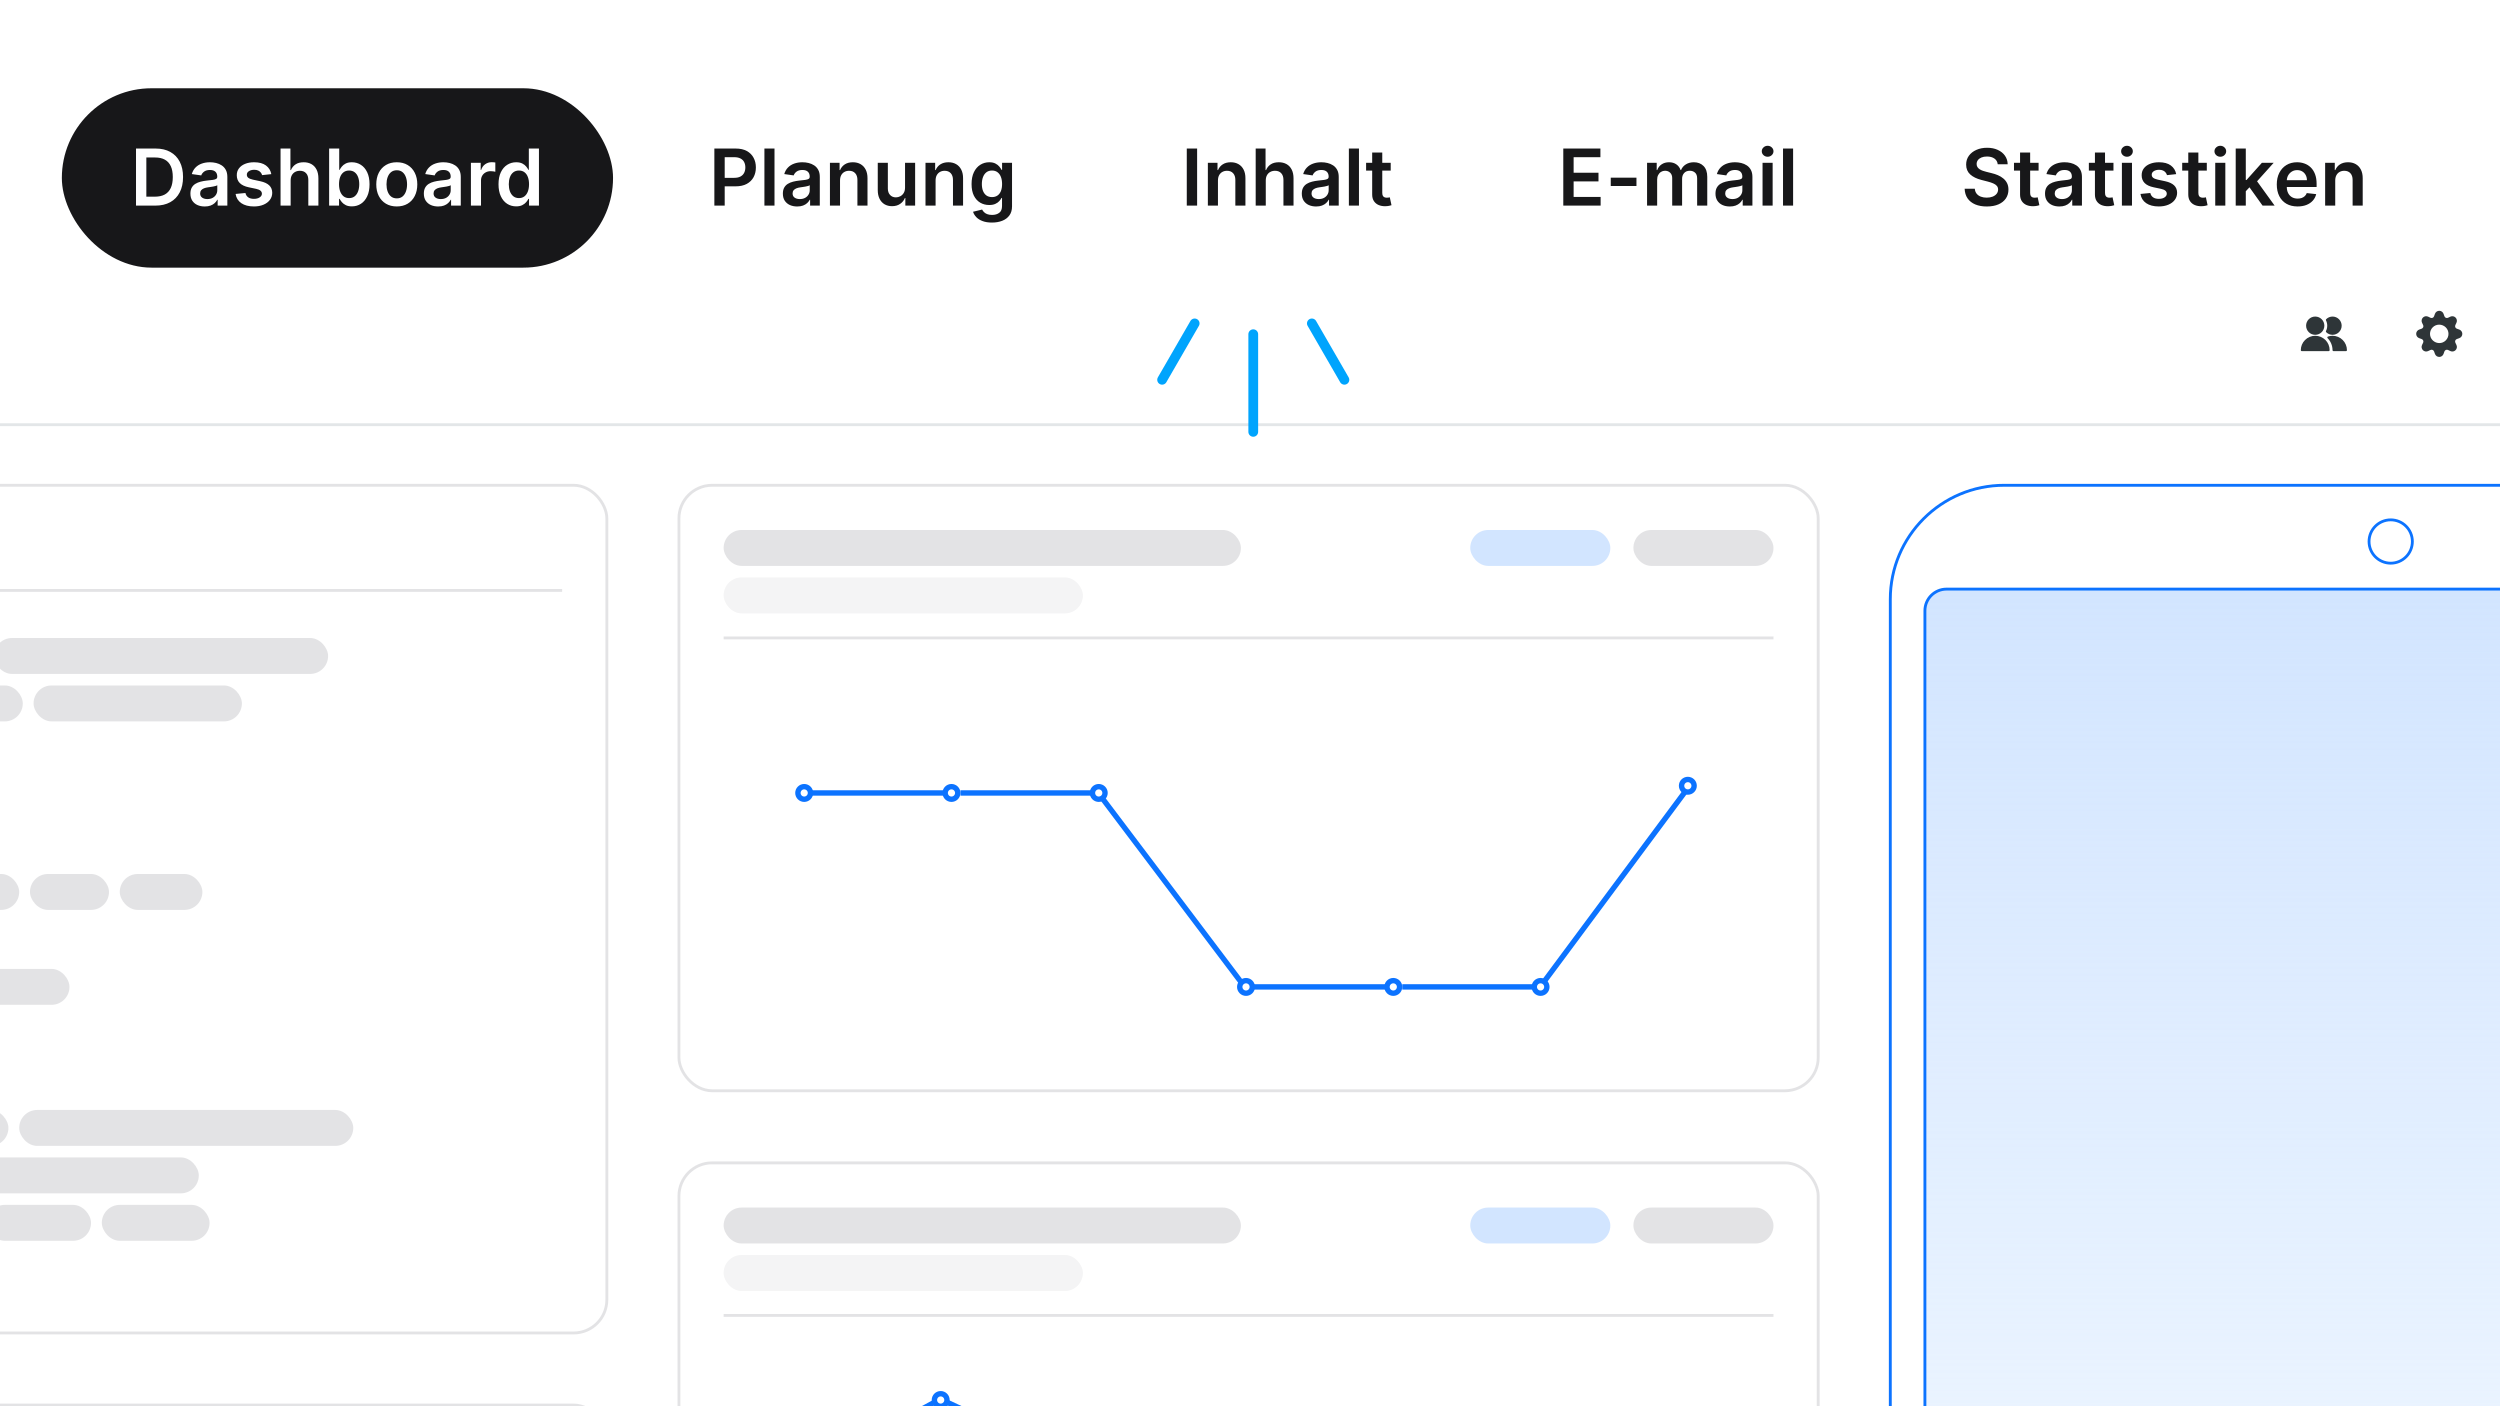 <svg width="768" height="432" viewBox="0 0 768 432" fill="none" xmlns="http://www.w3.org/2000/svg">
<g clip-path="url(#clip0_209_23223)">
<rect width="768" height="432" fill="white"/>
<g filter="url(#filter0_d_209_23223)">
<g clip-path="url(#clip1_209_23223)">
<rect width="1052.59" height="1064.45" transform="translate(-164 128.705)" fill="white"/>
<rect x="-163.557" y="146.869" width="349.978" height="260.408" rx="10.189" fill="white"/>
<rect width="322.512" height="0.886" transform="translate(-149.824 178.725)" fill="#E2E2E4"/>
<rect x="-1.828" y="193.787" width="102.624" height="11.035" rx="5.517" fill="#E2E2E4"/>
<rect x="-6.241" y="208.366" width="13.242" height="11.035" rx="5.517" fill="#E2E2E4"/>
<rect x="10.311" y="208.366" width="64.002" height="11.035" rx="5.517" fill="#E2E2E4"/>
<rect x="-114.383" y="266.28" width="120.28" height="11.035" rx="5.517" fill="#E2E2E4"/>
<rect x="9.207" y="266.28" width="24.277" height="11.035" rx="5.517" fill="#E2E2E4"/>
<rect x="36.794" y="266.28" width="25.38" height="11.035" rx="5.517" fill="#E2E2E4"/>
<rect x="-42.657" y="295.438" width="64.002" height="11.035" rx="5.517" fill="#E2E2E4"/>
<rect x="-22.794" y="338.772" width="25.38" height="11.035" rx="5.517" fill="#E2E2E4"/>
<rect x="5.897" y="338.772" width="102.624" height="11.035" rx="5.517" fill="#E2E2E4"/>
<rect x="-44.864" y="353.351" width="105.935" height="11.035" rx="5.517" fill="#E2E2E4"/>
<rect x="-4.035" y="367.929" width="32.001" height="11.035" rx="5.517" fill="#E2E2E4"/>
<rect x="31.277" y="367.929" width="33.105" height="11.035" rx="5.517" fill="#E2E2E4"/>
<rect x="-163.557" y="146.869" width="349.978" height="260.408" rx="10.189" stroke="#E2E2E4" stroke-width="0.886"/>
<rect x="-163.557" y="429.427" width="349.978" height="395.216" rx="10.189" fill="white"/>
<rect x="-163.557" y="429.427" width="349.978" height="395.216" rx="10.189" stroke="#E2E2E4" stroke-width="0.886"/>
<rect x="208.572" y="146.869" width="349.978" height="186.001" rx="10.189" fill="white"/>
<rect x="222.305" y="160.602" width="158.902" height="11.035" rx="5.517" fill="#E2E2E4"/>
<rect x="222.305" y="175.181" width="110.348" height="11.035" rx="5.517" fill="#F3F3F4"/>
<rect x="451.656" y="160.602" width="43.036" height="11.035" rx="5.517" fill="#D0E4FF"/>
<rect x="501.78" y="160.602" width="43.036" height="11.035" rx="5.517" fill="#E2E2E4"/>
<rect width="322.512" height="0.886" transform="translate(222.305 193.304)" fill="#E2E2E4"/>
<circle cx="518.505" cy="239.178" r="1.931" stroke="#006CFF" stroke-width="1.655"/>
<circle cx="473.263" cy="300.973" r="1.931" stroke="#006CFF" stroke-width="1.655"/>
<circle cx="428.019" cy="300.973" r="1.931" stroke="#006CFF" stroke-width="1.655"/>
<circle cx="382.777" cy="300.973" r="1.931" stroke="#006CFF" stroke-width="1.655"/>
<circle cx="337.534" cy="241.385" r="1.931" stroke="#006CFF" stroke-width="1.655"/>
<circle cx="292.291" cy="241.385" r="1.931" stroke="#006CFF" stroke-width="1.655"/>
<circle cx="247.049" cy="241.385" r="1.931" stroke="#006CFF" stroke-width="1.655"/>
<path d="M248.704 241.385H290.084" stroke="#006CFF" stroke-width="1.655"/>
<path d="M295.05 241.385H335.879" stroke="#006CFF" stroke-width="1.655"/>
<path d="M384.984 300.973H425.813" stroke="#006CFF" stroke-width="1.655"/>
<path d="M430.779 300.973H471.608" stroke="#006CFF" stroke-width="1.655"/>
<path d="M338.637 243.041L381.122 299.318" stroke="#006CFF" stroke-width="1.655"/>
<path d="M474.366 299.318L517.713 240.951" stroke="#006CFF" stroke-width="1.655"/>
<rect x="208.572" y="146.869" width="349.978" height="186.001" rx="10.189" stroke="#E2E2E4" stroke-width="0.886"/>
<rect x="208.572" y="355.021" width="349.978" height="186.001" rx="10.189" fill="white"/>
<rect x="222.305" y="368.754" width="158.902" height="11.035" rx="5.517" fill="#E2E2E4"/>
<rect x="222.305" y="383.333" width="110.348" height="11.035" rx="5.517" fill="#F3F3F4"/>
<rect x="451.656" y="368.754" width="43.036" height="11.035" rx="5.517" fill="#D0E4FF"/>
<rect x="501.78" y="368.754" width="43.036" height="11.035" rx="5.517" fill="#E2E2E4"/>
<rect width="322.512" height="0.886" transform="translate(222.305 401.456)" fill="#E2E2E4"/>
<path d="M248.704 449.536L287.326 428.425" stroke="#006CFF" stroke-width="1.655"/>
<path d="M290.636 428.426L335.879 449.536" stroke="#006CFF" stroke-width="1.655"/>
<circle cx="288.98" cy="427.874" r="1.931" stroke="#006CFF" stroke-width="1.655"/>
<rect x="208.572" y="355.021" width="349.978" height="186.001" rx="10.189" stroke="#E2E2E4" stroke-width="0.886"/>
<rect x="580.7" y="146.869" width="307.449" height="557.358" rx="34.998" fill="white"/>
<circle cx="734.425" cy="164.146" r="6.655" stroke="#006CFF" stroke-width="0.866"/>
<rect x="591.333" y="178.766" width="286.185" height="477.565" rx="6.645" fill="url(#paint0_linear_209_23223)"/>
<rect x="591.333" y="178.766" width="286.185" height="477.565" rx="6.645" stroke="#006CFF" stroke-width="0.886"/>
<rect x="580.7" y="146.869" width="307.449" height="557.358" rx="34.998" stroke="#006CFF" stroke-width="0.886"/>
<g filter="url(#filter1_b_209_23223)">
<rect x="-163.837" y="72" width="1070.74" height="630.365" fill="white" fill-opacity="0.05"/>
</g>
<g clip-path="url(#clip2_209_23223)" filter="url(#filter2_b_209_23223)">
<rect width="1061.01" height="56.798" transform="translate(-164 72)" fill="white"/>
<path d="M714.929 97.843C714.929 98.415 714.795 98.979 714.537 99.49C714.51 99.546 714.501 99.609 714.511 99.671C714.522 99.732 714.552 99.788 714.596 99.832C715.115 100.352 715.819 100.646 716.553 100.648C717.297 100.648 718.011 100.353 718.537 99.826C719.063 99.3 719.359 98.587 719.359 97.843C719.359 97.099 719.063 96.385 718.537 95.859C718.011 95.332 717.297 95.037 716.553 95.037C715.818 95.039 715.113 95.332 714.593 95.853C714.549 95.897 714.519 95.953 714.508 96.015C714.498 96.076 714.507 96.139 714.534 96.195C714.793 96.706 714.928 97.27 714.929 97.843Z" fill="#2E3538"/>
<path d="M716.553 100.944C716.076 100.944 715.601 101.022 715.149 101.176C715.102 101.192 715.059 101.219 715.025 101.256C714.991 101.293 714.967 101.338 714.956 101.386C714.944 101.435 714.945 101.486 714.958 101.534C714.971 101.582 714.996 101.626 715.031 101.662C716.006 102.651 716.553 103.985 716.553 105.374C716.553 105.452 716.584 105.527 716.64 105.583C716.695 105.638 716.77 105.669 716.848 105.669H720.688C720.766 105.669 720.841 105.638 720.897 105.583C720.952 105.527 720.983 105.452 720.983 105.374C720.982 104.199 720.515 103.073 719.684 102.243C718.854 101.412 717.728 100.945 716.553 100.944Z" fill="#2E3538"/>
<path d="M711.237 100.648C712.787 100.648 714.043 99.392 714.043 97.843C714.043 96.293 712.787 95.037 711.237 95.037C709.688 95.037 708.432 96.293 708.432 97.843C708.432 99.392 709.688 100.648 711.237 100.648Z" fill="#2E3538"/>
<path d="M715.667 105.374C715.667 104.199 715.201 103.072 714.37 102.241C713.539 101.41 712.412 100.944 711.237 100.944C710.062 100.944 708.935 101.41 708.105 102.241C707.274 103.072 706.807 104.199 706.807 105.374C706.807 105.452 706.838 105.527 706.894 105.583C706.949 105.638 707.024 105.669 707.102 105.669H715.372C715.45 105.669 715.525 105.638 715.581 105.583C715.636 105.527 715.667 105.452 715.667 105.374Z" fill="#2E3538"/>
<path d="M755.492 99.032L754.744 98.767C754.637 98.729 754.539 98.669 754.457 98.59C754.374 98.512 754.309 98.417 754.266 98.312C754.223 98.207 754.202 98.094 754.205 97.981C754.208 97.867 754.235 97.755 754.283 97.653L754.624 96.936C754.748 96.675 754.788 96.381 754.739 96.096C754.689 95.81 754.553 95.547 754.348 95.343C754.143 95.138 753.88 95.001 753.595 94.952C753.309 94.903 753.016 94.943 752.754 95.067L752.038 95.408C751.935 95.456 751.823 95.483 751.71 95.486C751.596 95.489 751.483 95.468 751.378 95.424C751.273 95.381 751.179 95.316 751.101 95.233C751.022 95.151 750.962 95.053 750.924 94.946L750.658 94.199C750.561 93.926 750.382 93.69 750.145 93.523C749.909 93.356 749.626 93.266 749.336 93.266C749.047 93.266 748.764 93.356 748.528 93.523C748.291 93.69 748.112 93.926 748.015 94.199L747.749 94.946C747.711 95.053 747.651 95.151 747.572 95.234C747.494 95.316 747.399 95.381 747.294 95.424C747.19 95.468 747.077 95.489 746.963 95.486C746.85 95.483 746.738 95.456 746.635 95.408L745.919 95.067C745.657 94.943 745.364 94.903 745.078 94.952C744.793 95.001 744.53 95.138 744.325 95.343C744.12 95.547 743.984 95.81 743.934 96.096C743.885 96.381 743.925 96.675 744.049 96.936L744.39 97.653C744.438 97.755 744.465 97.867 744.468 97.981C744.471 98.094 744.45 98.207 744.407 98.312C744.363 98.417 744.298 98.512 744.216 98.59C744.134 98.669 744.036 98.729 743.929 98.767L743.181 99.033C742.908 99.13 742.672 99.309 742.505 99.546C742.338 99.782 742.249 100.065 742.249 100.354C742.249 100.644 742.338 100.926 742.505 101.163C742.672 101.4 742.908 101.579 743.181 101.676L743.929 101.942C744.036 101.98 744.134 102.04 744.216 102.118C744.298 102.197 744.363 102.291 744.407 102.396C744.45 102.501 744.471 102.614 744.468 102.728C744.465 102.841 744.438 102.953 744.39 103.055L744.049 103.772C743.925 104.033 743.885 104.327 743.934 104.612C743.984 104.898 744.12 105.161 744.325 105.366C744.53 105.57 744.793 105.707 745.078 105.756C745.364 105.805 745.657 105.765 745.919 105.641L746.635 105.301C746.738 105.252 746.85 105.225 746.963 105.222C747.077 105.219 747.19 105.24 747.295 105.284C747.4 105.327 747.494 105.392 747.573 105.475C747.651 105.557 747.711 105.655 747.749 105.762L748.015 106.51C748.112 106.782 748.291 107.018 748.528 107.185C748.764 107.352 749.047 107.442 749.336 107.442C749.626 107.442 749.909 107.352 750.145 107.185C750.382 107.018 750.561 106.782 750.658 106.51L750.924 105.762C750.962 105.655 751.022 105.557 751.101 105.475C751.179 105.392 751.274 105.327 751.379 105.284C751.483 105.24 751.596 105.22 751.71 105.223C751.823 105.225 751.935 105.252 752.038 105.301L752.754 105.641C753.016 105.765 753.309 105.805 753.595 105.756C753.88 105.707 754.143 105.57 754.348 105.366C754.553 105.161 754.689 104.898 754.739 104.612C754.788 104.327 754.748 104.033 754.624 103.772L754.283 103.055C754.235 102.953 754.208 102.841 754.205 102.728C754.202 102.614 754.223 102.501 754.266 102.396C754.31 102.291 754.375 102.197 754.457 102.118C754.539 102.04 754.637 101.98 754.744 101.942L755.492 101.675C755.765 101.578 756.001 101.399 756.168 101.163C756.335 100.926 756.424 100.643 756.424 100.354C756.424 100.064 756.335 99.782 756.168 99.545C756.001 99.308 755.765 99.129 755.492 99.032ZM749.336 103.18C748.779 103.172 748.235 103.004 747.77 102.695C747.305 102.387 746.938 101.952 746.713 101.441C746.426 100.745 746.426 99.964 746.714 99.268C747.002 98.573 747.554 98.02 748.249 97.731C748.946 97.452 749.723 97.457 750.417 97.744C751.11 98.031 751.663 98.577 751.959 99.267C752.246 99.962 752.246 100.744 751.958 101.439C751.67 102.135 751.118 102.688 750.423 102.977C750.079 103.118 749.709 103.188 749.336 103.18Z" fill="#2E3538"/>
<rect width="1060.34" height="0.886" transform="matrix(1 0 0 -1 -164 128.705)" fill="#E3E6E8"/>
</g>
</g>
</g>
<g filter="url(#filter3_dd_209_23223)">
<rect x="19" y="20.449" width="729.075" height="55.103" rx="27.551" fill="white"/>
<rect x="19" y="20.449" width="169.327" height="55.103" rx="27.551" fill="#171719"/>
<path d="M47.722 56.5H41.781V38.967H47.842C49.583 38.967 51.078 39.318 52.328 40.02C53.584 40.717 54.548 41.718 55.222 43.025C55.895 44.332 56.232 45.896 56.232 47.717C56.232 49.543 55.892 51.112 55.213 52.425C54.54 53.738 53.567 54.745 52.294 55.447C51.027 56.149 49.503 56.5 47.722 56.5ZM44.957 53.752H47.568C48.79 53.752 49.808 53.529 50.625 53.084C51.441 52.633 52.054 51.963 52.465 51.072C52.876 50.176 53.081 49.058 53.081 47.717C53.081 46.375 52.876 45.262 52.465 44.378C52.054 43.487 51.446 42.822 50.642 42.383C49.843 41.938 48.85 41.715 47.663 41.715H44.957V53.752ZM62.897 56.765C62.063 56.765 61.313 56.617 60.645 56.32C59.983 56.018 59.458 55.573 59.07 54.985C58.688 54.397 58.496 53.672 58.496 52.81C58.496 52.068 58.633 51.455 58.907 50.97C59.181 50.484 59.555 50.096 60.029 49.805C60.502 49.514 61.036 49.295 61.63 49.146C62.229 48.992 62.848 48.881 63.487 48.812C64.258 48.732 64.883 48.661 65.362 48.598C65.841 48.53 66.19 48.427 66.407 48.29C66.629 48.147 66.74 47.928 66.74 47.631V47.58C66.74 46.935 66.549 46.435 66.167 46.081C65.784 45.727 65.234 45.551 64.515 45.551C63.755 45.551 63.153 45.716 62.708 46.047C62.269 46.378 61.972 46.769 61.818 47.22L58.924 46.809C59.153 46.01 59.529 45.342 60.054 44.806C60.58 44.264 61.221 43.858 61.981 43.59C62.74 43.316 63.579 43.179 64.498 43.179C65.131 43.179 65.762 43.253 66.389 43.402C67.017 43.55 67.591 43.796 68.11 44.138C68.629 44.475 69.046 44.934 69.36 45.516C69.68 46.099 69.84 46.826 69.84 47.699V56.5H66.86V54.694H66.758C66.569 55.059 66.304 55.401 65.961 55.721C65.625 56.035 65.2 56.289 64.686 56.483C64.178 56.671 63.581 56.765 62.897 56.765ZM63.701 54.488C64.323 54.488 64.863 54.365 65.319 54.12C65.776 53.869 66.127 53.538 66.372 53.127C66.623 52.716 66.749 52.268 66.749 51.783V50.233C66.652 50.313 66.487 50.388 66.252 50.456C66.024 50.525 65.767 50.584 65.482 50.636C65.197 50.687 64.914 50.733 64.635 50.773C64.355 50.813 64.112 50.847 63.907 50.876C63.444 50.938 63.031 51.041 62.666 51.184C62.3 51.326 62.012 51.526 61.801 51.783C61.59 52.034 61.484 52.359 61.484 52.759C61.484 53.33 61.692 53.761 62.109 54.052C62.526 54.343 63.056 54.488 63.701 54.488ZM83.349 46.826L80.523 47.134C80.444 46.849 80.304 46.581 80.104 46.33C79.91 46.078 79.647 45.876 79.316 45.722C78.985 45.568 78.58 45.491 78.101 45.491C77.456 45.491 76.914 45.63 76.474 45.91C76.04 46.19 75.826 46.552 75.832 46.997C75.826 47.38 75.966 47.691 76.252 47.931C76.543 48.17 77.022 48.367 77.69 48.521L79.933 49.001C81.177 49.269 82.102 49.694 82.707 50.276C83.317 50.858 83.625 51.62 83.631 52.562C83.625 53.389 83.383 54.12 82.903 54.754C82.43 55.381 81.77 55.872 80.926 56.226C80.081 56.58 79.111 56.757 78.015 56.757C76.406 56.757 75.11 56.42 74.129 55.747C73.147 55.068 72.562 54.123 72.374 52.913L75.395 52.622C75.532 53.215 75.823 53.663 76.269 53.966C76.714 54.269 77.293 54.42 78.007 54.42C78.743 54.42 79.334 54.269 79.779 53.966C80.23 53.663 80.455 53.29 80.455 52.844C80.455 52.468 80.309 52.157 80.018 51.911C79.733 51.666 79.288 51.478 78.683 51.346L76.44 50.876C75.179 50.613 74.246 50.171 73.641 49.549C73.036 48.921 72.736 48.127 72.742 47.169C72.736 46.358 72.956 45.656 73.401 45.063C73.852 44.463 74.477 44.001 75.276 43.676C76.08 43.345 77.008 43.179 78.058 43.179C79.599 43.179 80.812 43.507 81.696 44.164C82.587 44.82 83.137 45.708 83.349 46.826ZM89.286 48.795V56.5H86.186V38.967H89.217V45.585H89.371C89.679 44.843 90.156 44.258 90.801 43.83C91.451 43.396 92.279 43.179 93.284 43.179C94.197 43.179 94.993 43.37 95.672 43.753C96.351 44.135 96.876 44.694 97.247 45.431C97.624 46.167 97.812 47.066 97.812 48.127V56.5H94.713V48.607C94.713 47.722 94.485 47.035 94.028 46.544C93.577 46.047 92.944 45.799 92.128 45.799C91.58 45.799 91.089 45.919 90.655 46.158C90.227 46.392 89.891 46.732 89.645 47.177C89.405 47.622 89.286 48.162 89.286 48.795ZM101.108 56.5V38.967H104.207V45.525H104.336C104.495 45.205 104.721 44.866 105.012 44.506C105.303 44.141 105.697 43.83 106.193 43.573C106.69 43.31 107.323 43.179 108.094 43.179C109.11 43.179 110.026 43.439 110.842 43.958C111.664 44.472 112.314 45.234 112.794 46.244C113.279 47.248 113.521 48.481 113.521 49.942C113.521 51.386 113.285 52.613 112.811 53.623C112.337 54.634 111.692 55.404 110.876 55.935C110.06 56.466 109.135 56.731 108.102 56.731C107.349 56.731 106.724 56.606 106.228 56.355C105.731 56.103 105.332 55.801 105.029 55.447C104.732 55.087 104.501 54.748 104.336 54.428H104.156V56.5H101.108ZM104.147 49.925C104.147 50.776 104.267 51.52 104.507 52.16C104.752 52.799 105.103 53.298 105.56 53.658C106.022 54.012 106.581 54.189 107.238 54.189C107.923 54.189 108.496 54.006 108.958 53.641C109.421 53.27 109.769 52.765 110.003 52.125C110.243 51.48 110.362 50.747 110.362 49.925C110.362 49.109 110.245 48.384 110.011 47.751C109.777 47.117 109.429 46.621 108.967 46.261C108.505 45.902 107.928 45.722 107.238 45.722C106.576 45.722 106.014 45.896 105.551 46.244C105.089 46.592 104.738 47.08 104.498 47.708C104.264 48.336 104.147 49.075 104.147 49.925ZM121.892 56.757C120.608 56.757 119.495 56.474 118.553 55.909C117.611 55.344 116.881 54.554 116.362 53.538C115.848 52.522 115.591 51.335 115.591 49.977C115.591 48.618 115.848 47.428 116.362 46.407C116.881 45.385 117.611 44.592 118.553 44.027C119.495 43.462 120.608 43.179 121.892 43.179C123.176 43.179 124.289 43.462 125.231 44.027C126.172 44.592 126.9 45.385 127.414 46.407C127.933 47.428 128.193 48.618 128.193 49.977C128.193 51.335 127.933 52.522 127.414 53.538C126.9 54.554 126.172 55.344 125.231 55.909C124.289 56.474 123.176 56.757 121.892 56.757ZM121.909 54.274C122.605 54.274 123.187 54.083 123.655 53.701C124.123 53.312 124.472 52.793 124.7 52.142C124.934 51.492 125.051 50.767 125.051 49.968C125.051 49.163 124.934 48.436 124.7 47.785C124.472 47.129 124.123 46.606 123.655 46.218C123.187 45.83 122.605 45.636 121.909 45.636C121.196 45.636 120.602 45.83 120.128 46.218C119.66 46.606 119.309 47.129 119.075 47.785C118.847 48.436 118.733 49.163 118.733 49.968C118.733 50.767 118.847 51.492 119.075 52.142C119.309 52.793 119.66 53.312 120.128 53.701C120.602 54.083 121.196 54.274 121.909 54.274ZM134.607 56.765C133.774 56.765 133.023 56.617 132.355 56.32C131.693 56.018 131.168 55.573 130.78 54.985C130.398 54.397 130.207 53.672 130.207 52.81C130.207 52.068 130.344 51.455 130.618 50.97C130.891 50.484 131.265 50.096 131.739 49.805C132.213 49.514 132.746 49.295 133.34 49.146C133.939 48.992 134.558 48.881 135.198 48.812C135.968 48.732 136.593 48.661 137.072 48.598C137.552 48.53 137.9 48.427 138.117 48.29C138.339 48.147 138.451 47.928 138.451 47.631V47.58C138.451 46.935 138.26 46.435 137.877 46.081C137.495 45.727 136.944 45.551 136.225 45.551C135.466 45.551 134.864 45.716 134.419 46.047C133.979 46.378 133.682 46.769 133.528 47.22L130.635 46.809C130.863 46.01 131.24 45.342 131.765 44.806C132.29 44.264 132.932 43.858 133.691 43.59C134.45 43.316 135.289 43.179 136.208 43.179C136.841 43.179 137.472 43.253 138.1 43.402C138.728 43.55 139.301 43.796 139.821 44.138C140.34 44.475 140.756 44.934 141.07 45.516C141.39 46.099 141.55 46.826 141.55 47.699V56.5H138.571V54.694H138.468C138.28 55.059 138.014 55.401 137.672 55.721C137.335 56.035 136.91 56.289 136.396 56.483C135.888 56.671 135.292 56.765 134.607 56.765ZM135.412 54.488C136.034 54.488 136.573 54.365 137.03 54.12C137.486 53.869 137.837 53.538 138.083 53.127C138.334 52.716 138.459 52.268 138.459 51.783V50.233C138.362 50.313 138.197 50.388 137.963 50.456C137.735 50.525 137.478 50.584 137.192 50.636C136.907 50.687 136.624 50.733 136.345 50.773C136.065 50.813 135.823 50.847 135.617 50.876C135.155 50.938 134.741 51.041 134.376 51.184C134.011 51.326 133.722 51.526 133.511 51.783C133.3 52.034 133.194 52.359 133.194 52.759C133.194 53.33 133.403 53.761 133.819 54.052C134.236 54.343 134.767 54.488 135.412 54.488ZM144.666 56.5V43.35H147.671V45.542H147.808C148.048 44.783 148.458 44.198 149.041 43.787C149.628 43.37 150.299 43.162 151.052 43.162C151.224 43.162 151.415 43.171 151.626 43.188C151.843 43.199 152.023 43.219 152.165 43.248V46.099C152.034 46.053 151.826 46.013 151.54 45.979C151.261 45.939 150.99 45.919 150.727 45.919C150.162 45.919 149.654 46.041 149.203 46.287C148.758 46.527 148.407 46.86 148.15 47.288C147.893 47.717 147.765 48.21 147.765 48.77V56.5H144.666ZM158.562 56.731C157.529 56.731 156.605 56.466 155.789 55.935C154.973 55.404 154.328 54.634 153.854 53.623C153.38 52.613 153.143 51.386 153.143 49.942C153.143 48.481 153.383 47.248 153.863 46.244C154.348 45.234 155.001 44.472 155.823 43.958C156.645 43.439 157.561 43.179 158.571 43.179C159.341 43.179 159.975 43.31 160.472 43.573C160.968 43.83 161.362 44.141 161.653 44.506C161.944 44.866 162.169 45.205 162.329 45.525H162.458V38.967H165.565V56.5H162.518V54.428H162.329C162.169 54.748 161.938 55.087 161.636 55.447C161.333 55.801 160.934 56.103 160.437 56.355C159.941 56.606 159.316 56.731 158.562 56.731ZM159.427 54.189C160.083 54.189 160.643 54.012 161.105 53.658C161.567 53.298 161.918 52.799 162.158 52.16C162.398 51.52 162.518 50.776 162.518 49.925C162.518 49.075 162.398 48.336 162.158 47.708C161.924 47.08 161.576 46.592 161.114 46.244C160.657 45.896 160.095 45.722 159.427 45.722C158.737 45.722 158.16 45.902 157.698 46.261C157.236 46.621 156.887 47.117 156.653 47.751C156.419 48.384 156.302 49.109 156.302 49.925C156.302 50.747 156.419 51.48 156.653 52.125C156.893 52.765 157.244 53.27 157.706 53.641C158.174 54.006 158.748 54.189 159.427 54.189Z" fill="white"/>
<path d="M219.451 56.5V38.967H226.025C227.372 38.967 228.502 39.218 229.416 39.721C230.334 40.223 231.028 40.913 231.496 41.792C231.97 42.666 232.206 43.659 232.206 44.772C232.206 45.896 231.97 46.895 231.496 47.768C231.022 48.641 230.323 49.329 229.398 49.831C228.474 50.328 227.335 50.576 225.983 50.576H221.625V47.965H225.555C226.342 47.965 226.987 47.828 227.489 47.554C227.992 47.28 228.363 46.903 228.602 46.424C228.848 45.944 228.97 45.394 228.97 44.772C228.97 44.15 228.848 43.602 228.602 43.128C228.363 42.654 227.989 42.286 227.481 42.023C226.979 41.755 226.331 41.621 225.537 41.621H222.627V56.5H219.451ZM237.927 38.967V56.5H234.828V38.967H237.927ZM244.898 56.765C244.065 56.765 243.314 56.617 242.646 56.32C241.984 56.018 241.459 55.573 241.071 54.985C240.689 54.397 240.498 53.672 240.498 52.81C240.498 52.068 240.635 51.455 240.909 50.97C241.183 50.484 241.556 50.096 242.03 49.805C242.504 49.514 243.037 49.295 243.631 49.146C244.23 48.992 244.849 48.881 245.489 48.812C246.259 48.732 246.884 48.661 247.363 48.598C247.843 48.53 248.191 48.427 248.408 48.29C248.63 48.147 248.742 47.928 248.742 47.631V47.58C248.742 46.935 248.551 46.435 248.168 46.081C247.786 45.727 247.235 45.551 246.516 45.551C245.757 45.551 245.155 45.716 244.71 46.047C244.27 46.378 243.973 46.769 243.819 47.22L240.926 46.809C241.154 46.01 241.531 45.342 242.056 44.806C242.581 44.264 243.223 43.858 243.982 43.59C244.741 43.316 245.58 43.179 246.499 43.179C247.132 43.179 247.763 43.253 248.391 43.402C249.019 43.55 249.592 43.796 250.112 44.138C250.631 44.475 251.048 44.934 251.361 45.516C251.681 46.099 251.841 46.826 251.841 47.699V56.5H248.862V54.694H248.759C248.571 55.059 248.305 55.401 247.963 55.721C247.626 56.035 247.201 56.289 246.687 56.483C246.179 56.671 245.583 56.765 244.898 56.765ZM245.703 54.488C246.325 54.488 246.864 54.365 247.321 54.12C247.777 53.869 248.128 53.538 248.374 53.127C248.625 52.716 248.75 52.268 248.75 51.783V50.233C248.653 50.313 248.488 50.388 248.254 50.456C248.026 50.525 247.769 50.584 247.483 50.636C247.198 50.687 246.915 50.733 246.636 50.773C246.356 50.813 246.114 50.847 245.908 50.876C245.446 50.938 245.032 51.041 244.667 51.184C244.302 51.326 244.013 51.526 243.802 51.783C243.591 52.034 243.485 52.359 243.485 52.759C243.485 53.33 243.694 53.761 244.11 54.052C244.527 54.343 245.058 54.488 245.703 54.488ZM258.056 48.795V56.5H254.957V43.35H257.919V45.585H258.073C258.376 44.849 258.858 44.264 259.52 43.83C260.188 43.396 261.012 43.179 261.994 43.179C262.902 43.179 263.692 43.373 264.365 43.761C265.045 44.15 265.57 44.712 265.941 45.448C266.317 46.184 266.503 47.077 266.497 48.127V56.5H263.398V48.607C263.398 47.728 263.17 47.04 262.713 46.544C262.262 46.047 261.637 45.799 260.838 45.799C260.296 45.799 259.814 45.919 259.392 46.158C258.975 46.392 258.647 46.732 258.407 47.177C258.173 47.622 258.056 48.162 258.056 48.795ZM278.029 50.97V43.35H281.128V56.5H278.123V54.163H277.986C277.689 54.899 277.201 55.501 276.522 55.969C275.848 56.437 275.018 56.671 274.031 56.671C273.169 56.671 272.407 56.48 271.745 56.098C271.089 55.709 270.575 55.147 270.204 54.411C269.833 53.669 269.647 52.773 269.647 51.723V43.35H272.747V51.244C272.747 52.077 272.975 52.739 273.431 53.23C273.888 53.721 274.487 53.966 275.229 53.966C275.686 53.966 276.128 53.855 276.556 53.632C276.984 53.41 277.335 53.078 277.609 52.639C277.889 52.194 278.029 51.637 278.029 50.97ZM287.413 48.795V56.5H284.314V43.35H287.277V45.585H287.431C287.733 44.849 288.215 44.264 288.877 43.83C289.545 43.396 290.37 43.179 291.352 43.179C292.259 43.179 293.049 43.373 293.723 43.761C294.402 44.15 294.927 44.712 295.298 45.448C295.675 46.184 295.86 47.077 295.855 48.127V56.5H292.755V48.607C292.755 47.728 292.527 47.04 292.071 46.544C291.62 46.047 290.995 45.799 290.196 45.799C289.654 45.799 289.171 45.919 288.749 46.158C288.332 46.392 288.004 46.732 287.764 47.177C287.53 47.622 287.413 48.162 287.413 48.795ZM304.724 61.705C303.611 61.705 302.655 61.554 301.856 61.251C301.057 60.955 300.415 60.555 299.93 60.053C299.444 59.55 299.108 58.994 298.919 58.383L301.71 57.707C301.836 57.964 302.018 58.218 302.258 58.469C302.498 58.726 302.82 58.937 303.225 59.102C303.636 59.274 304.153 59.359 304.775 59.359C305.654 59.359 306.382 59.145 306.958 58.717C307.534 58.295 307.823 57.599 307.823 56.628V54.137H307.669C307.509 54.457 307.275 54.785 306.967 55.122C306.664 55.458 306.262 55.741 305.759 55.969C305.263 56.197 304.638 56.312 303.885 56.312C302.874 56.312 301.958 56.075 301.137 55.601C300.32 55.122 299.67 54.408 299.185 53.461C298.705 52.508 298.466 51.315 298.466 49.882C298.466 48.438 298.705 47.22 299.185 46.227C299.67 45.228 300.323 44.472 301.145 43.958C301.967 43.439 302.883 43.179 303.893 43.179C304.664 43.179 305.297 43.31 305.794 43.573C306.296 43.83 306.695 44.141 306.992 44.506C307.289 44.866 307.514 45.205 307.669 45.525H307.84V43.35H310.896V56.714C310.896 57.838 310.628 58.769 310.091 59.505C309.555 60.241 308.821 60.792 307.891 61.157C306.961 61.522 305.905 61.705 304.724 61.705ZM304.749 53.88C305.406 53.88 305.965 53.721 306.427 53.401C306.89 53.081 307.241 52.622 307.48 52.023C307.72 51.423 307.84 50.704 307.84 49.865C307.84 49.038 307.72 48.313 307.48 47.691C307.246 47.069 306.898 46.587 306.436 46.244C305.979 45.896 305.417 45.722 304.749 45.722C304.059 45.722 303.482 45.902 303.02 46.261C302.558 46.621 302.21 47.114 301.976 47.742C301.742 48.364 301.625 49.072 301.625 49.865C301.625 50.67 301.742 51.375 301.976 51.98C302.215 52.579 302.566 53.047 303.029 53.384C303.497 53.715 304.07 53.88 304.749 53.88Z" fill="#171719"/>
<path d="M367.754 38.967V56.5H364.578V38.967H367.754ZM374.155 48.795V56.5H371.056V43.35H374.018V45.585H374.172C374.475 44.849 374.957 44.264 375.619 43.83C376.287 43.396 377.112 43.179 378.093 43.179C379.001 43.179 379.791 43.373 380.465 43.761C381.144 44.15 381.669 44.712 382.04 45.448C382.416 46.184 382.602 47.077 382.596 48.127V56.5H379.497V48.607C379.497 47.728 379.269 47.04 378.812 46.544C378.361 46.047 377.737 45.799 376.937 45.799C376.395 45.799 375.913 45.919 375.491 46.158C375.074 46.392 374.746 46.732 374.506 47.177C374.272 47.622 374.155 48.162 374.155 48.795ZM388.846 48.795V56.5H385.747V38.967H388.777V45.585H388.931C389.24 44.843 389.716 44.258 390.361 43.83C391.012 43.396 391.839 43.179 392.844 43.179C393.757 43.179 394.553 43.37 395.232 43.753C395.911 44.135 396.436 44.694 396.807 45.431C397.184 46.167 397.372 47.066 397.372 48.127V56.5H394.273V48.607C394.273 47.722 394.045 47.035 393.588 46.544C393.138 46.047 392.504 45.799 391.688 45.799C391.14 45.799 390.649 45.919 390.215 46.158C389.787 46.392 389.451 46.732 389.205 47.177C388.966 47.622 388.846 48.162 388.846 48.795ZM404.315 56.765C403.482 56.765 402.731 56.617 402.064 56.32C401.402 56.018 400.877 55.573 400.489 54.985C400.106 54.397 399.915 53.672 399.915 52.81C399.915 52.068 400.052 51.455 400.326 50.97C400.6 50.484 400.974 50.096 401.447 49.805C401.921 49.514 402.455 49.295 403.048 49.146C403.647 48.992 404.267 48.881 404.906 48.812C405.676 48.732 406.301 48.661 406.781 48.598C407.26 48.53 407.608 48.427 407.825 48.29C408.048 48.147 408.159 47.928 408.159 47.631V47.58C408.159 46.935 407.968 46.435 407.585 46.081C407.203 45.727 406.652 45.551 405.933 45.551C405.174 45.551 404.572 45.716 404.127 46.047C403.687 46.378 403.391 46.769 403.237 47.22L400.343 46.809C400.571 46.01 400.948 45.342 401.473 44.806C401.998 44.264 402.64 43.858 403.399 43.59C404.158 43.316 404.997 43.179 405.916 43.179C406.55 43.179 407.18 43.253 407.808 43.402C408.436 43.55 409.009 43.796 409.529 44.138C410.048 44.475 410.465 44.934 410.779 45.516C411.098 46.099 411.258 46.826 411.258 47.699V56.5H408.279V54.694H408.176C407.988 55.059 407.722 55.401 407.38 55.721C407.043 56.035 406.618 56.289 406.104 56.483C405.597 56.671 405 56.765 404.315 56.765ZM405.12 54.488C405.742 54.488 406.281 54.365 406.738 54.12C407.195 53.869 407.546 53.538 407.791 53.127C408.042 52.716 408.168 52.268 408.168 51.783V50.233C408.071 50.313 407.905 50.388 407.671 50.456C407.443 50.525 407.186 50.584 406.901 50.636C406.615 50.687 406.333 50.733 406.053 50.773C405.773 50.813 405.531 50.847 405.325 50.876C404.863 50.938 404.449 51.041 404.084 51.184C403.719 51.326 403.431 51.526 403.219 51.783C403.008 52.034 402.903 52.359 402.903 52.759C402.903 53.33 403.111 53.761 403.528 54.052C403.944 54.343 404.475 54.488 405.12 54.488ZM417.473 38.967V56.5H414.374V38.967H417.473ZM427.226 43.35V45.748H419.667V43.35H427.226ZM421.533 40.2H424.632V52.545C424.632 52.962 424.695 53.281 424.821 53.504C424.952 53.721 425.123 53.869 425.334 53.949C425.546 54.029 425.78 54.069 426.036 54.069C426.23 54.069 426.407 54.054 426.567 54.026C426.733 53.997 426.858 53.972 426.944 53.949L427.466 56.372C427.301 56.429 427.064 56.491 426.755 56.56C426.453 56.628 426.082 56.668 425.643 56.68C424.866 56.703 424.167 56.586 423.545 56.329C422.923 56.066 422.429 55.661 422.064 55.113C421.705 54.565 421.528 53.88 421.533 53.059V40.2Z" fill="#171719"/>
<path d="M480.242 56.5V38.967H491.645V41.63H483.418V46.39H491.054V49.052H483.418V53.838H491.713V56.5H480.242ZM502.718 47.922V50.473H494.825V47.922H502.718ZM505.978 56.5V43.35H508.94V45.585H509.094C509.368 44.831 509.822 44.244 510.455 43.821C511.089 43.393 511.845 43.179 512.724 43.179C513.614 43.179 514.365 43.396 514.975 43.83C515.592 44.258 516.026 44.843 516.277 45.585H516.414C516.705 44.854 517.196 44.272 517.886 43.838C518.582 43.399 519.407 43.179 520.36 43.179C521.57 43.179 522.558 43.562 523.322 44.326C524.087 45.091 524.469 46.207 524.469 47.674V56.5H521.362V48.153C521.362 47.337 521.145 46.741 520.711 46.364C520.277 45.981 519.747 45.79 519.119 45.79C518.371 45.79 517.786 46.024 517.364 46.492C516.947 46.955 516.739 47.557 516.739 48.299V56.5H513.7V48.025C513.7 47.346 513.494 46.803 513.083 46.398C512.678 45.993 512.148 45.79 511.491 45.79C511.046 45.79 510.641 45.904 510.276 46.133C509.91 46.355 509.619 46.672 509.402 47.083C509.185 47.488 509.077 47.962 509.077 48.504V56.5H505.978ZM531.397 56.765C530.564 56.765 529.814 56.617 529.146 56.32C528.484 56.018 527.959 55.573 527.571 54.985C527.188 54.397 526.997 53.672 526.997 52.81C526.997 52.068 527.134 51.455 527.408 50.97C527.682 50.484 528.056 50.096 528.529 49.805C529.003 49.514 529.537 49.295 530.13 49.146C530.73 48.992 531.349 48.881 531.988 48.812C532.759 48.732 533.384 48.661 533.863 48.598C534.342 48.53 534.69 48.427 534.907 48.29C535.13 48.147 535.241 47.928 535.241 47.631V47.58C535.241 46.935 535.05 46.435 534.668 46.081C534.285 45.727 533.735 45.551 533.015 45.551C532.256 45.551 531.654 45.716 531.209 46.047C530.77 46.378 530.473 46.769 530.319 47.22L527.425 46.809C527.653 46.01 528.03 45.342 528.555 44.806C529.08 44.264 529.722 43.858 530.481 43.59C531.24 43.316 532.079 43.179 532.998 43.179C533.632 43.179 534.262 43.253 534.89 43.402C535.518 43.55 536.092 43.796 536.611 44.138C537.13 44.475 537.547 44.934 537.861 45.516C538.18 46.099 538.34 46.826 538.34 47.699V56.5H535.361V54.694H535.258C535.07 55.059 534.805 55.401 534.462 55.721C534.125 56.035 533.7 56.289 533.187 56.483C532.679 56.671 532.082 56.765 531.397 56.765ZM532.202 54.488C532.824 54.488 533.364 54.365 533.82 54.12C534.277 53.869 534.628 53.538 534.873 53.127C535.124 52.716 535.25 52.268 535.25 51.783V50.233C535.153 50.313 534.987 50.388 534.753 50.456C534.525 50.525 534.268 50.584 533.983 50.636C533.697 50.687 533.415 50.733 533.135 50.773C532.856 50.813 532.613 50.847 532.408 50.876C531.945 50.938 531.532 51.041 531.166 51.184C530.801 51.326 530.513 51.526 530.302 51.783C530.09 52.034 529.985 52.359 529.985 52.759C529.985 53.33 530.193 53.761 530.61 54.052C531.026 54.343 531.557 54.488 532.202 54.488ZM541.456 56.5V43.35H544.555V56.5H541.456ZM543.015 41.484C542.524 41.484 542.101 41.322 541.748 40.996C541.394 40.665 541.217 40.269 541.217 39.806C541.217 39.338 541.394 38.942 541.748 38.616C542.101 38.285 542.524 38.12 543.015 38.12C543.511 38.12 543.933 38.285 544.282 38.616C544.635 38.942 544.812 39.338 544.812 39.806C544.812 40.269 544.635 40.665 544.282 40.996C543.933 41.322 543.511 41.484 543.015 41.484ZM550.841 38.967V56.5H547.742V38.967H550.841Z" fill="#171719"/>
<path d="M613.699 43.787C613.619 43.039 613.282 42.457 612.689 42.041C612.101 41.624 611.336 41.416 610.394 41.416C609.732 41.416 609.164 41.516 608.691 41.715C608.217 41.915 607.855 42.186 607.603 42.529C607.352 42.871 607.224 43.262 607.218 43.702C607.218 44.067 607.301 44.383 607.466 44.652C607.638 44.92 607.869 45.148 608.16 45.337C608.451 45.519 608.773 45.673 609.127 45.799C609.481 45.924 609.838 46.03 610.197 46.116L611.841 46.527C612.503 46.681 613.139 46.889 613.75 47.151C614.367 47.414 614.917 47.745 615.402 48.145C615.893 48.544 616.281 49.026 616.567 49.591C616.852 50.156 616.995 50.818 616.995 51.578C616.995 52.605 616.732 53.509 616.207 54.291C615.682 55.068 614.923 55.675 613.93 56.115C612.943 56.548 611.747 56.765 610.343 56.765C608.979 56.765 607.795 56.554 606.79 56.132C605.791 55.709 605.009 55.093 604.444 54.283C603.885 53.472 603.583 52.485 603.537 51.321H606.662C606.707 51.931 606.896 52.439 607.227 52.844C607.558 53.25 607.989 53.552 608.519 53.752C609.056 53.952 609.655 54.052 610.317 54.052C611.008 54.052 611.613 53.949 612.132 53.743C612.657 53.532 613.068 53.241 613.365 52.87C613.662 52.493 613.813 52.054 613.819 51.552C613.813 51.095 613.679 50.718 613.416 50.422C613.154 50.119 612.786 49.868 612.312 49.668C611.844 49.463 611.296 49.28 610.668 49.12L608.674 48.607C607.23 48.236 606.088 47.674 605.249 46.92C604.416 46.161 603.999 45.154 603.999 43.898C603.999 42.865 604.279 41.961 604.838 41.185C605.403 40.408 606.171 39.806 607.141 39.378C608.111 38.944 609.21 38.728 610.437 38.728C611.681 38.728 612.771 38.944 613.707 39.378C614.649 39.806 615.388 40.403 615.925 41.167C616.461 41.926 616.738 42.8 616.755 43.787H613.699ZM626.255 43.35V45.748H618.696V43.35H626.255ZM620.562 40.2H623.662V52.545C623.662 52.962 623.724 53.281 623.85 53.504C623.981 53.721 624.152 53.869 624.364 53.949C624.575 54.029 624.809 54.069 625.066 54.069C625.26 54.069 625.436 54.054 625.596 54.026C625.762 53.997 625.887 53.972 625.973 53.949L626.495 56.372C626.33 56.429 626.093 56.491 625.785 56.56C625.482 56.628 625.111 56.668 624.672 56.68C623.896 56.703 623.196 56.586 622.574 56.329C621.952 56.066 621.459 55.661 621.093 55.113C620.734 54.565 620.557 53.88 620.562 53.059V40.2ZM632.631 56.765C631.798 56.765 631.047 56.617 630.38 56.32C629.718 56.018 629.193 55.573 628.804 54.985C628.422 54.397 628.231 53.672 628.231 52.81C628.231 52.068 628.368 51.455 628.642 50.97C628.916 50.484 629.29 50.096 629.763 49.805C630.237 49.514 630.771 49.295 631.364 49.146C631.963 48.992 632.583 48.881 633.222 48.812C633.992 48.732 634.617 48.661 635.097 48.598C635.576 48.53 635.924 48.427 636.141 48.29C636.364 48.147 636.475 47.928 636.475 47.631V47.58C636.475 46.935 636.284 46.435 635.901 46.081C635.519 45.727 634.968 45.551 634.249 45.551C633.49 45.551 632.888 45.716 632.443 46.047C632.003 46.378 631.707 46.769 631.553 47.22L628.659 46.809C628.887 46.01 629.264 45.342 629.789 44.806C630.314 44.264 630.956 43.858 631.715 43.59C632.474 43.316 633.313 43.179 634.232 43.179C634.866 43.179 635.496 43.253 636.124 43.402C636.752 43.55 637.325 43.796 637.845 44.138C638.364 44.475 638.781 44.934 639.095 45.516C639.414 46.099 639.574 46.826 639.574 47.699V56.5H636.595V54.694H636.492C636.304 55.059 636.038 55.401 635.696 55.721C635.359 56.035 634.934 56.289 634.42 56.483C633.912 56.671 633.316 56.765 632.631 56.765ZM633.436 54.488C634.058 54.488 634.597 54.365 635.054 54.12C635.511 53.869 635.862 53.538 636.107 53.127C636.358 52.716 636.484 52.268 636.484 51.783V50.233C636.387 50.313 636.221 50.388 635.987 50.456C635.759 50.525 635.502 50.584 635.217 50.636C634.931 50.687 634.649 50.733 634.369 50.773C634.089 50.813 633.847 50.847 633.641 50.876C633.179 50.938 632.765 51.041 632.4 51.184C632.035 51.326 631.747 51.526 631.535 51.783C631.324 52.034 631.219 52.359 631.219 52.759C631.219 53.33 631.427 53.761 631.844 54.052C632.26 54.343 632.791 54.488 633.436 54.488ZM649.256 43.35V45.748H641.697V43.35H649.256ZM643.563 40.2H646.663V52.545C646.663 52.962 646.725 53.281 646.851 53.504C646.982 53.721 647.153 53.869 647.365 53.949C647.576 54.029 647.81 54.069 648.067 54.069C648.261 54.069 648.437 54.054 648.597 54.026C648.763 53.997 648.888 53.972 648.974 53.949L649.496 56.372C649.331 56.429 649.094 56.491 648.786 56.56C648.483 56.628 648.112 56.668 647.673 56.68C646.897 56.703 646.197 56.586 645.575 56.329C644.953 56.066 644.46 55.661 644.094 55.113C643.735 54.565 643.558 53.88 643.563 53.059V40.2ZM651.848 56.5V43.35H654.947V56.5H651.848ZM653.406 41.484C652.916 41.484 652.493 41.322 652.139 40.996C651.786 40.665 651.609 40.269 651.609 39.806C651.609 39.338 651.786 38.942 652.139 38.616C652.493 38.285 652.916 38.12 653.406 38.12C653.903 38.12 654.325 38.285 654.673 38.616C655.027 38.942 655.204 39.338 655.204 39.806C655.204 40.269 655.027 40.665 654.673 40.996C654.325 41.322 653.903 41.484 653.406 41.484ZM668.527 46.826L665.702 47.134C665.622 46.849 665.482 46.581 665.282 46.33C665.088 46.078 664.826 45.876 664.495 45.722C664.164 45.568 663.759 45.491 663.279 45.491C662.634 45.491 662.092 45.63 661.653 45.91C661.219 46.19 661.005 46.552 661.011 46.997C661.005 47.38 661.145 47.691 661.43 47.931C661.721 48.17 662.201 48.367 662.868 48.521L665.111 49.001C666.355 49.269 667.28 49.694 667.885 50.276C668.496 50.858 668.804 51.62 668.81 52.562C668.804 53.389 668.561 54.12 668.082 54.754C667.608 55.381 666.949 55.872 666.104 56.226C665.26 56.58 664.289 56.757 663.194 56.757C661.584 56.757 660.289 56.42 659.307 55.747C658.325 55.068 657.74 54.123 657.552 52.913L660.574 52.622C660.711 53.215 661.002 53.663 661.447 53.966C661.892 54.269 662.472 54.42 663.185 54.42C663.921 54.42 664.512 54.269 664.957 53.966C665.408 53.663 665.633 53.29 665.633 52.844C665.633 52.468 665.488 52.157 665.197 51.911C664.911 51.666 664.466 51.478 663.861 51.346L661.618 50.876C660.357 50.613 659.424 50.171 658.819 49.549C658.214 48.921 657.914 48.127 657.92 47.169C657.914 46.358 658.134 45.656 658.579 45.063C659.03 44.463 659.655 44.001 660.454 43.676C661.259 43.345 662.186 43.179 663.236 43.179C664.777 43.179 665.99 43.507 666.875 44.164C667.765 44.82 668.316 45.708 668.527 46.826ZM677.931 43.35V45.748H670.372V43.35H677.931ZM672.238 40.2H675.337V52.545C675.337 52.962 675.4 53.281 675.526 53.504C675.657 53.721 675.828 53.869 676.039 53.949C676.25 54.029 676.484 54.069 676.741 54.069C676.935 54.069 677.112 54.054 677.272 54.026C677.437 53.997 677.563 53.972 677.649 53.949L678.171 56.372C678.005 56.429 677.769 56.491 677.46 56.56C677.158 56.628 676.787 56.668 676.347 56.68C675.571 56.703 674.872 56.586 674.25 56.329C673.628 56.066 673.134 55.661 672.769 55.113C672.409 54.565 672.232 53.88 672.238 53.059V40.2ZM680.523 56.5V43.35H683.622V56.5H680.523ZM682.081 41.484C681.59 41.484 681.168 41.322 680.814 40.996C680.46 40.665 680.283 40.269 680.283 39.806C680.283 39.338 680.46 38.942 680.814 38.616C681.168 38.285 681.59 38.12 682.081 38.12C682.578 38.12 683 38.285 683.348 38.616C683.702 38.942 683.879 39.338 683.879 39.806C683.879 40.269 683.702 40.665 683.348 40.996C683 41.322 682.578 41.484 682.081 41.484ZM689.634 52.374L689.625 48.633H690.122L694.848 43.35H698.469L692.656 49.822H692.014L689.634 52.374ZM686.809 56.5V38.967H689.908V56.5H686.809ZM695.062 56.5L690.781 50.516L692.87 48.333L698.768 56.5H695.062ZM705.814 56.757C704.496 56.757 703.357 56.483 702.398 55.935C701.445 55.381 700.712 54.599 700.198 53.589C699.684 52.573 699.428 51.378 699.428 50.002C699.428 48.65 699.684 47.463 700.198 46.441C700.717 45.414 701.442 44.615 702.373 44.044C703.303 43.468 704.396 43.179 705.651 43.179C706.462 43.179 707.227 43.31 707.946 43.573C708.671 43.83 709.31 44.229 709.863 44.772C710.423 45.314 710.862 46.004 711.182 46.843C711.501 47.677 711.661 48.67 711.661 49.822V50.773H700.883V48.684H708.69C708.685 48.09 708.556 47.562 708.305 47.1C708.054 46.632 707.703 46.264 707.252 45.996C706.807 45.727 706.288 45.593 705.694 45.593C705.061 45.593 704.504 45.748 704.025 46.056C703.545 46.358 703.172 46.758 702.903 47.254C702.641 47.745 702.507 48.284 702.501 48.872V50.696C702.501 51.461 702.641 52.117 702.92 52.665C703.2 53.207 703.591 53.623 704.093 53.915C704.596 54.2 705.183 54.343 705.857 54.343C706.308 54.343 706.716 54.28 707.081 54.154C707.446 54.023 707.763 53.832 708.031 53.581C708.3 53.33 708.502 53.019 708.639 52.648L711.533 52.973C711.35 53.738 711.002 54.405 710.488 54.976C709.98 55.541 709.33 55.981 708.536 56.294C707.743 56.603 706.836 56.757 705.814 56.757ZM717.382 48.795V56.5H714.283V43.35H717.245V45.585H717.399C717.702 44.849 718.184 44.264 718.846 43.83C719.514 43.396 720.338 43.179 721.32 43.179C722.227 43.179 723.018 43.373 723.691 43.761C724.37 44.15 724.896 44.712 725.267 45.448C725.643 46.184 725.829 47.077 725.823 48.127V56.5H722.724V48.607C722.724 47.728 722.496 47.04 722.039 46.544C721.588 46.047 720.963 45.799 720.164 45.799C719.622 45.799 719.14 45.919 718.717 46.158C718.301 46.392 717.973 46.732 717.733 47.177C717.499 47.622 717.382 48.162 717.382 48.795Z" fill="#171719"/>
</g>
<path d="M385 132.669L385 102.669" stroke="#00A4FD" stroke-width="3" stroke-linecap="round"/>
<path d="M413 116.669L403 99.349" stroke="#00A4FD" stroke-width="3" stroke-linecap="round"/>
<path d="M357 116.669L367 99.349" stroke="#00A4FD" stroke-width="3" stroke-linecap="round"/>
</g>
<defs>
<filter id="filter0_d_209_23223" x="-172.837" y="65.372" width="1079.23" height="1062.67" filterUnits="userSpaceOnUse" color-interpolation-filters="sRGB">
<feFlood flood-opacity="0" result="BackgroundImageFix"/>
<feColorMatrix in="SourceAlpha" type="matrix" values="0 0 0 0 0 0 0 0 0 0 0 0 0 0 0 0 0 0 127 0" result="hardAlpha"/>
<feOffset dy="2.209"/>
<feGaussianBlur stdDeviation="4.418"/>
<feComposite in2="hardAlpha" operator="out"/>
<feColorMatrix type="matrix" values="0 0 0 0 0.118 0 0 0 0 0.122 0 0 0 0 0.122 0 0 0 0.04 0"/>
<feBlend mode="normal" in2="BackgroundImageFix" result="effect1_dropShadow_209_23223"/>
<feBlend mode="normal" in="SourceGraphic" in2="effect1_dropShadow_209_23223" result="shape"/>
</filter>
<filter id="filter1_b_209_23223" x="-172.674" y="63.163" width="1088.41" height="648.039" filterUnits="userSpaceOnUse" color-interpolation-filters="sRGB">
<feFlood flood-opacity="0" result="BackgroundImageFix"/>
<feGaussianBlur in="BackgroundImage" stdDeviation="4.418"/>
<feComposite in2="SourceAlpha" operator="in" result="effect1_backgroundBlur_209_23223"/>
<feBlend mode="normal" in="SourceGraphic" in2="effect1_backgroundBlur_209_23223" result="shape"/>
</filter>
<filter id="filter2_b_209_23223" x="-171.088" y="64.912" width="1075.19" height="70.975" filterUnits="userSpaceOnUse" color-interpolation-filters="sRGB">
<feFlood flood-opacity="0" result="BackgroundImageFix"/>
<feGaussianBlur in="BackgroundImage" stdDeviation="3.544"/>
<feComposite in2="SourceAlpha" operator="in" result="effect1_backgroundBlur_209_23223"/>
<feBlend mode="normal" in="SourceGraphic" in2="effect1_backgroundBlur_209_23223" result="shape"/>
</filter>
<filter id="filter3_dd_209_23223" x="-34.326" y="-32.877" width="835.726" height="161.754" filterUnits="userSpaceOnUse" color-interpolation-filters="sRGB">
<feFlood flood-opacity="0" result="BackgroundImageFix"/>
<feColorMatrix in="SourceAlpha" type="matrix" values="0 0 0 0 0 0 0 0 0 0 0 0 0 0 0 0 0 0 127 0" result="hardAlpha"/>
<feOffset/>
<feGaussianBlur stdDeviation="26.663"/>
<feColorMatrix type="matrix" values="0 0 0 0 0 0 0 0 0 0 0 0 0 0 0 0 0 0 0.04 0"/>
<feBlend mode="normal" in2="BackgroundImageFix" result="effect1_dropShadow_209_23223"/>
<feColorMatrix in="SourceAlpha" type="matrix" values="0 0 0 0 0 0 0 0 0 0 0 0 0 0 0 0 0 0 127 0" result="hardAlpha"/>
<feOffset dy="6.666"/>
<feGaussianBlur stdDeviation="13.332"/>
<feColorMatrix type="matrix" values="0 0 0 0 0 0 0 0 0 0 0 0 0 0 0 0 0 0 0.12 0"/>
<feBlend mode="normal" in2="effect1_dropShadow_209_23223" result="effect2_dropShadow_209_23223"/>
<feBlend mode="normal" in="SourceGraphic" in2="effect2_dropShadow_209_23223" result="shape"/>
</filter>
<linearGradient id="paint0_linear_209_23223" x1="734.425" y1="178.323" x2="734.425" y2="656.774" gradientUnits="userSpaceOnUse">
<stop stop-color="#D0E4FF"/>
<stop offset="1" stop-color="#D0E4FF" stop-opacity="0"/>
</linearGradient>
<clipPath id="clip0_209_23223">
<rect width="768" height="432" fill="white"/>
</clipPath>
<clipPath id="clip1_209_23223">
<rect x="-164" y="72" width="1061.55" height="1045" rx="13.242" fill="white"/>
</clipPath>
<clipPath id="clip2_209_23223">
<rect width="1061.01" height="56.798" fill="white" transform="translate(-164 72)"/>
</clipPath>
</defs>
</svg>
